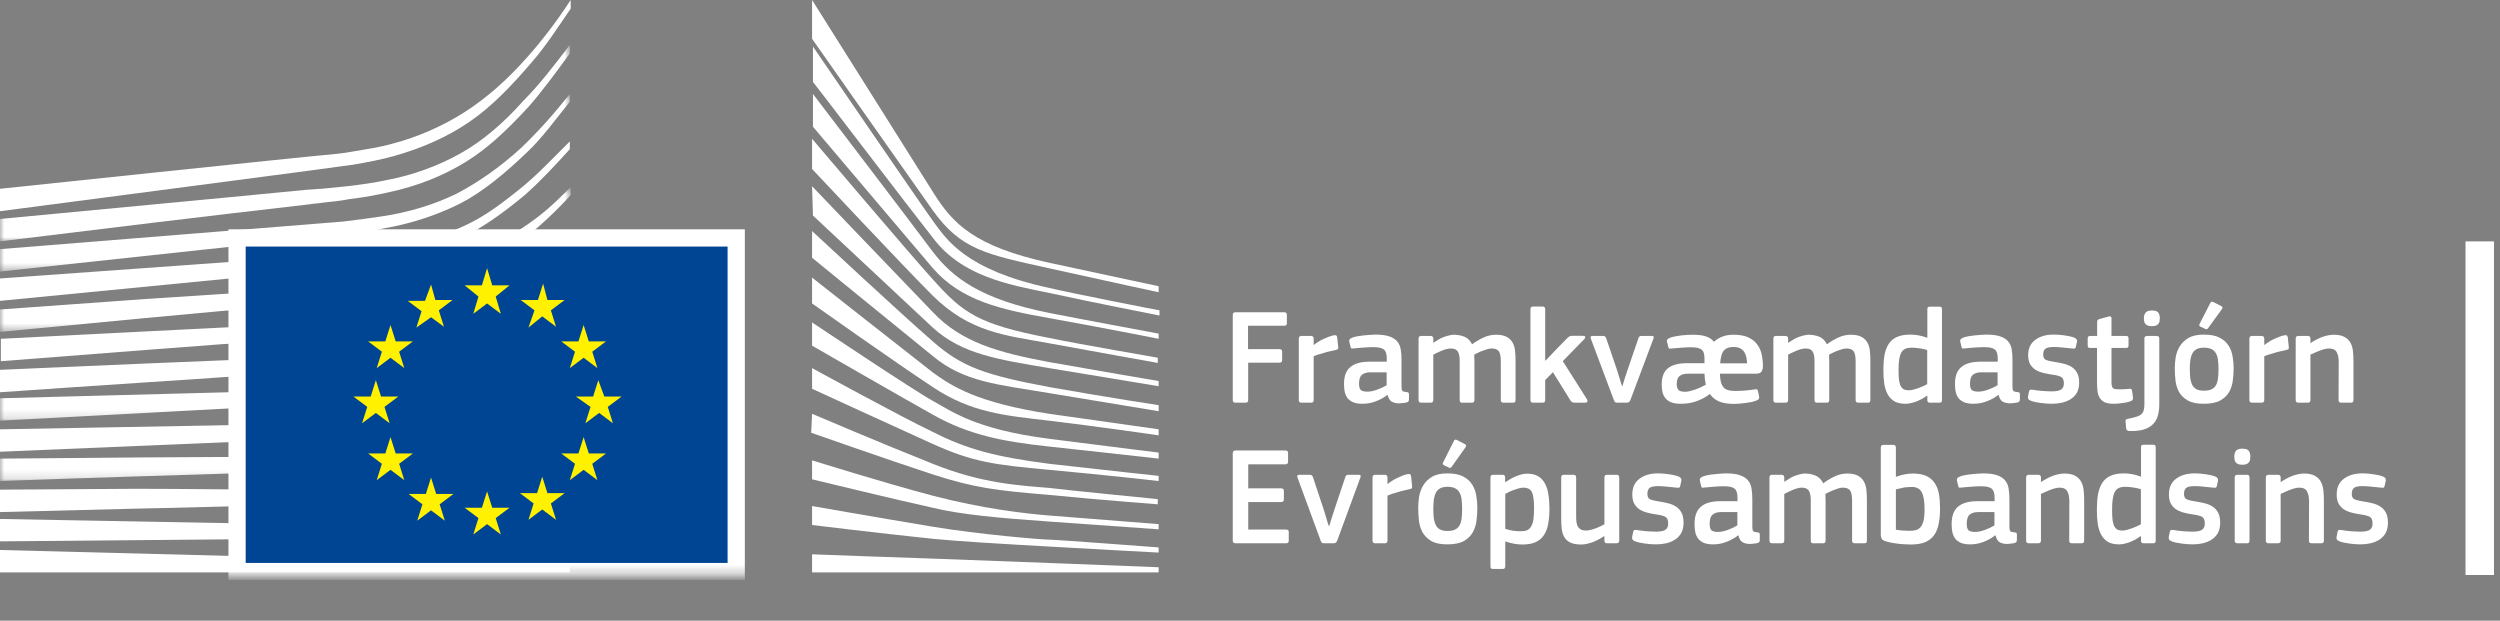 <svg
  width="290"
  height="72"
  viewBox="0 0 290 72"
  fill="none"
  xmlns="http://www.w3.org/2000/svg"
>
<rect x="0" y="0" width="290" height="72" fill="#808080" stroke="none"/>
<path
    fill-rule="evenodd"
    clip-rule="evenodd"
    d="M0 24.5C0 24.5 39.8 19.3 41 19.1C42.7 18.8 44.3 18.5 45.7 18.1C48.9 17.2 51.9 15.9 54.5 14.1C57 12.4 59.4 9.9 61.7 7.2C63.2 5.5 64.7 3.2 66.2 1V0C64.5 2.6 62.8 4.8 61.1 6.7C58.8 9.3 56.4 11.4 53.9 13C51.4 14.6 48.5 15.9 45.4 16.7C44 17.1 42.5 17.3 40.8 17.6C39.7 17.8 38.6 17.9 37.5 18C37 18 0 21.9 0 21.9V24.5Z"
    fill="white"
  />
<mask
    id="mask0_601_7973"
    style="mask-type:alpha"
    maskUnits="userSpaceOnUse"
    x="0"
    y="5"
    width="67"
    height="24"
  >
<path
      fill-rule="evenodd"
      clip-rule="evenodd"
      d="M0 5.2H66.1V28H0V5.2Z"
      fill="white"
    />
</mask>
<g mask="url(#mask0_601_7973)">
<path
      fill-rule="evenodd"
      clip-rule="evenodd"
      d="M53.4 17.8C50.9 19.2 48 20.3 44.8 20.9C43.4 21.2 42 21.4 40.3 21.6C39.3 21.7 38.3 21.8 37.3 21.9C36.8 21.9 36.2 22 35.7 22C23.5 23.2 11.4 24.3 0 25.4V28C11.4 26.6 23.7 25.1 35.9 23.7C36.4 23.6 37 23.6 37.5 23.5C38.5 23.4 39.5 23.3 40.5 23.1C42.2 22.9 43.8 22.6 45.1 22.3C48.4 21.6 51.4 20.4 54 18.8C56.6 17.2 58.8 15.1 61.3 12.4C62.8 10.7 64.5 8.4 66.1 6.2V5.2C64.2 7.7 62.5 9.9 60.7 11.7C58.3 14.4 55.9 16.4 53.4 17.8"
      fill="white"
    />
</g>
<mask
    id="mask1_601_7973"
    style="mask-type:alpha"
    maskUnits="userSpaceOnUse"
    x="0"
    y="10"
    width="67"
    height="22"
  >
<path
      fill-rule="evenodd"
      clip-rule="evenodd"
      d="M0 10.9H66.1V31.5H0V10.9Z"
      fill="white"
    />
</mask>
<g mask="url(#mask1_601_7973)">
<path
      fill-rule="evenodd"
      clip-rule="evenodd"
      d="M60.4 17.2C58 19.4 55.4 21.2 52.9 22.5C50.4 23.7 47.6 24.6 44.3 25.1C42.9 25.3 41.5 25.5 39.8 25.7L0 28.9V31.5L35.3 27.7L39.9 27.2C41.6 27 43.1 26.8 44.5 26.5C47.9 25.9 50.8 24.9 53.4 23.6C56.1 22.2 58.7 20 61.2 17.6C62.9 16 64.4 13.9 66.1 11.8V10.9C64.1 13.4 62.3 15.4 60.4 17.2"
      fill="white"
    />
</g>
<mask
    id="mask2_601_7973"
    style="mask-type:alpha"
    maskUnits="userSpaceOnUse"
    x="0"
    y="21"
    width="67"
    height="18"
  >
<path
      fill-rule="evenodd"
      clip-rule="evenodd"
      d="M0 21.7H66.2V38.5H0V21.7Z"
      fill="white"
    />
</mask>
<g mask="url(#mask2_601_7973)">
<path
      fill-rule="evenodd"
      clip-rule="evenodd"
      d="M50.8 30.6C48.5 31.9 46.8 32.7 43.5 33C41.5 33.2 39.5 33.3 37.5 33.4C36.5 33.4 35.6 33.5 34.6 33.6C28.6 33.9 22.7 34.3 16.7 34.7L0 35.9V38.5L16.8 36.9C22.2 36.4 28.5 35.8 34.7 35.3L39.2 35C40.9 34.9 42.4 34.7 43.7 34.5C47.1 34.1 50 33.4 52.6 32.4C55.4 31.4 58 29.7 60.6 27.8C63 26.1 66.2 22.7 66.2 22.6V21.7C64.1 23.8 62.8 25 60.5 26.5C57.6 28.5 52.9 29.5 50.8 30.6"
      fill="white"
    />
</g>
<path
    fill-rule="evenodd"
    clip-rule="evenodd"
    d="M51.6 35.6C49.1 36.3 46.3 36.8 43 37.1C41.7 37.2 40.2 37.3 38.6 37.4L34.2 37.6C23.2 38.1 12.2 38.7 0.1 39.3V41.9C11.7 41 23 40.1 34.4 39.3L38.8 39C40.5 38.9 41.9 38.8 43.3 38.6C46.7 38.2 49.6 37.6 52.1 36.8C54.9 35.9 57.7 34.6 60.3 32.9C62.2 31.7 64.2 30.2 66.2 28.4C64 30.3 61.9 30.7 59.8 32C57.1 33.6 54.4 34.8 51.6 35.6"
    fill="white"
  />
<path
    fill-rule="evenodd"
    clip-rule="evenodd"
    d="M51.2 39.9C48.7 40.5 45.9 40.9 42.6 41.099C41.3 41.2 39.9 41.299 38.2 41.299L33.8 41.5C22.7 41.9 11.5 42.4 0 42.9V45.5C11.4 44.7 22.6 44 33.9 43.2L38.3 42.9C40 42.799 41.4 42.7 42.7 42.599C46.1 42.299 48.9 41.799 51.5 41.099C54.4 40.299 57.2 39.2 59.9 37.799C62 36.7 64 35.4 66.1 33.799V32.7C63.8 34.4 61.6 35.7 59.4 36.799C56.8 38.2 54 39.2 51.2 39.9"
    fill="white"
  />
<mask
    id="mask3_601_7973"
    style="mask-type:alpha"
    maskUnits="userSpaceOnUse"
    x="0"
    y="38"
    width="67"
    height="11"
  >
<path
      fill-rule="evenodd"
      clip-rule="evenodd"
      d="M0 38.2H66.2V48.799H0V38.2Z"
      fill="white"
    />
</mask>
<g mask="url(#mask3_601_7973)">
<path
      fill-rule="evenodd"
      clip-rule="evenodd"
      d="M50.8 44.099C48.3 44.599 45.5 44.9 42.2 44.999C40.9 45.099 39.6 45.099 37.9 45.2L0 46.2V48.799L33.6 46.999L38 46.799C39.7 46.7 41.1 46.599 42.4 46.499C45.8 46.2 48.5 45.9 51.1 45.299C54 44.7 56.9 43.799 59.6 42.599C61.8 41.7 63.9 40.599 66.2 39.2V38.2C63.8 39.599 61.5 40.7 59.2 41.599C56.5 42.799 53.7 43.599 50.8 44.099"
      fill="white"
    />
</g>
<path
    fill-rule="evenodd"
    clip-rule="evenodd"
    d="M50.5 48.3C45.8 48.901 41.1 49 36.4 49.1C35.3 49.1 34.3 49.1 33.2 49.2L0 49.8V52.401L33.3 51C34.4 51 35.4 50.901 36.5 50.901C41.2 50.7 46 50.5 50.7 49.8C53.7 49.3 56.6 48.6 59.2 47.7C61.4 47 63.7 46 66 44.8V43.8C63.6 44.901 61.1 45.901 58.8 46.6C56.3 47.3 53.5 48 50.5 48.3"
    fill="white"
  />
<mask
    id="mask4_601_7973"
    style="mask-type:alpha"
    maskUnits="userSpaceOnUse"
    x="0"
    y="49"
    width="67"
    height="7"
  >
<path
      fill-rule="evenodd"
      clip-rule="evenodd"
      d="M0 49.2H66.2V55.799H0V49.2Z"
      fill="white"
    />
</mask>
<g mask="url(#mask4_601_7973)">
<path
      fill-rule="evenodd"
      clip-rule="evenodd"
      d="M50.3 52.599C45.9 52.999 41.5 52.999 37.1 52.999H33.1C22.1 52.999 11.1 53.099 0 53.2V55.799C10.6 55.4 21.9 55.099 33.2 54.7C34.5 54.7 35.9 54.599 37.2 54.599C41.5 54.499 46 54.4 50.4 53.9C53.5 53.599 56.3 53.099 59 52.4C61.3 51.799 63.7 50.999 66.2 50.099V49.2C63.7 50.099 61.2 50.799 58.8 51.4C56.1 51.999 53.3 52.4 50.3 52.599"
      fill="white"
    />
</g>
<path
    fill-rule="evenodd"
    clip-rule="evenodd"
    d="M50.1 56.799C48.3 56.9 46.3 56.9 44.1 56.9H41.6L33 56.799C27.1 56.799 21.3 56.699 15.8 56.699L0 56.799V59.4L15.9 58.999C21.4 58.9 27.2 58.699 33 58.599L41.6 58.499C44 58.499 47.1 58.4 50.2 58.199C53.3 57.999 56.1 57.699 58.8 57.299C61.2 56.9 63.7 56.4 66.2 55.799V54.9C63.7 55.499 61.1 55.999 58.7 56.299C55.9 56.499 53.2 56.699 50.1 56.799"
    fill="white"
  />
<path
    fill-rule="evenodd"
    clip-rule="evenodd"
    d="M41.5 60.9L32.9 60.799C22 60.599 11.1 60.4 0 60.2V62.799C10.6 62.7 21.8 62.599 32.9 62.5L41.5 62.4C44.4 62.4 47.2 62.299 50.1 62.2C56 62 61.2 61.599 66.2 60.9V60C61.3 60.5 56 60.799 50.1 60.9H41.5"
    fill="white"
  />
<path
    fill-rule="evenodd"
    clip-rule="evenodd"
    d="M66.1 65.5L0 63.8V66.4H66.1V65.5Z"
    fill="white"
  />
<path
    fill-rule="evenodd"
    clip-rule="evenodd"
    d="M60.2 22C57.7 24 55.7 25.5 52.7 26.7C50 27.8 47.1 28.2 43.9 28.7C41.8 29 39.6 29.4 37.5 29.6C36.6 29.7 35.8 29.7 34.9 29.8L0 32.3V34.9L34.9 31.5L39.4 31.1C41.1 30.9 42.6 30.8 44 30.5C47.4 30 50.3 29.1 52.9 27.9C55.6 26.7 58.4 24.7 60.9 22.6C62.6 21.1 64.3 19.3 66.1 17.3V16.4C63.9 18.6 62.1 20.5 60.2 22"
    fill="white"
  />
<path
    fill-rule="evenodd"
    clip-rule="evenodd"
    d="M94.201 0C94.201 0 106.101 18.9 108.301 22.4C110.501 25.9 113.001 28.6 121.801 30.5C130.601 32.4 134.401 33.2 134.401 33.2V33.9C134.401 33.9 128.801 32.7 121.601 31.1C114.401 29.5 111.501 29 108.201 24.4C105.501 20.6 94.201 4.5 94.201 4.5V0Z"
    fill="white"
  />
<path
    fill-rule="evenodd"
    clip-rule="evenodd"
    d="M94.201 21.601C94.201 21.601 105.001 32.901 108.201 36.201C111.501 39.701 115.801 40.901 121.701 42.001C127.301 43.001 134.401 44.201 134.401 44.201V44.801C134.401 44.801 127.701 43.701 121.701 42.701C115.801 41.701 111.601 41.101 108.201 38.001C105.201 35.201 94.301 25.001 94.301 25.001L94.201 21.601Z"
    fill="white"
  />
<path
    fill-rule="evenodd"
    clip-rule="evenodd"
    d="M94.201 26.8C94.201 26.8 104.501 36.4 108.201 39.6C111.601 42.6 114.301 43.5 121.701 44.901C129.101 46.2 134.401 47 134.401 47V47.7C134.401 47.7 127.701 46.6 121.701 45.6C115.701 44.6 111.801 44.3 108.201 41.3C104.001 37.901 94.201 29.9 94.201 29.9V26.8Z"
    fill="white"
  />
<path
    fill-rule="evenodd"
    clip-rule="evenodd"
    d="M94.201 32.2C94.201 32.2 106.001 41.5 108.201 43.2C110.401 44.8 113.301 46.7 121.701 48C130.101 49.2 134.401 49.8 134.401 49.8V50.5C134.401 50.5 126.801 49.4 121.701 48.8C116.601 48.2 112.701 47.9 108.201 44.9C103.801 42 94.201 35.2 94.201 35.2V32.2Z"
    fill="white"
  />
<path
    fill-rule="evenodd"
    clip-rule="evenodd"
    d="M94.201 37.4C94.201 37.4 106.001 45.299 108.201 46.5C110.401 47.7 113.101 49.799 121.701 50.9C130.301 52 134.401 52.5 134.401 52.5V53.2C134.401 53.2 127.301 52.4 121.701 51.799C116.101 51.2 112.301 50.4 108.201 48.099C104.101 45.799 94.201 40.099 94.201 40.099V37.4Z"
    fill="white"
  />
<path
    fill-rule="evenodd"
    clip-rule="evenodd"
    d="M94.201 42.7C94.201 42.7 104.601 48.4 108.201 50.099C112.101 52.099 115.501 53 121.701 53.8C127.801 54.5 134.401 55.2 134.401 55.2V55.8C134.401 55.8 128.301 55.099 121.701 54.5C115.201 53.9 112.901 53.599 108.201 51.5C104.001 49.599 94.201 45.099 94.201 45.099V42.7Z"
    fill="white"
  />
<path
    fill-rule="evenodd"
    clip-rule="evenodd"
    d="M94.2 48C94.2 48 102.4 51.5 108.2 53.8C113.9 56.1 118.2 56.3 121.7 56.6C123.2 56.8 134.3 57.9 134.3 57.9V58.5C134.3 58.5 127.7 58 121.6 57.4C115.6 56.9 113 56.6 108.1 55C103.2 53.4 94.1 50.2 94.1 50.2L94.2 48Z"
    fill="white"
  />
<path
    fill-rule="evenodd"
    clip-rule="evenodd"
    d="M94.201 53.4C94.201 53.4 102.501 56 108.201 57.5C113.901 59 119.101 59.599 121.701 59.799C124.301 60 134.401 60.799 134.401 60.799V61.4C134.401 61.4 128.701 61 121.701 60.5C116.001 60.099 111.501 59.7 108.201 58.9C104.501 58.099 94.201 55.599 94.201 55.599V53.4Z"
    fill="white"
  />
<path
    fill-rule="evenodd"
    clip-rule="evenodd"
    d="M94.201 58.7C94.201 58.7 101.001 59.9 108.201 61.099C113.601 62 120.901 62.599 121.701 62.599C122.501 62.599 134.401 63.5 134.401 63.5V64.099C134.401 64.099 126.801 63.7 121.701 63.4C116.401 63.099 111.201 62.8 108.201 62.5C101.501 61.8 94.201 60.9 94.201 60.9V58.7Z"
    fill="white"
  />
<path
    fill-rule="evenodd"
    clip-rule="evenodd"
    d="M94.201 64.3C94.201 64.3 104.901 64.7 108.201 64.8C111.501 64.901 134.401 65.8 134.401 65.8V66.401H94.201V64.3Z"
    fill="white"
  />
<path
    fill-rule="evenodd"
    clip-rule="evenodd"
    d="M121.701 33.399C112.001 31.299 109.801 27.799 108.201 25.599C106.601 23.399 94.301 5.399 94.301 5.399V9.499C94.801 10.099 105.301 23.899 108.301 27.699C111.601 31.999 116.801 32.999 121.801 33.999C126.801 35.099 134.501 36.599 134.501 36.599V35.999C134.401 35.999 124.201 33.999 121.701 33.399"
    fill="white"
  />
<path
    fill-rule="evenodd"
    clip-rule="evenodd"
    d="M121.701 36.299C113.701 34.699 110.501 32.199 108.201 29.199C105.901 26.099 94.301 10.899 94.301 10.899V14.699C94.801 15.299 105.401 27.799 108.201 31.099C111.501 34.899 116.101 35.899 121.701 36.899C127.301 37.9 134.401 39.299 134.401 39.299V38.699C134.401 38.699 126.301 37.199 121.701 36.299"
    fill="white"
  />
<path
    fill-rule="evenodd"
    clip-rule="evenodd"
    d="M121.701 39.201C113.401 37.6 111.701 36.301 108.201 32.401C106.001 30.001 94.701 16.701 94.201 16.101V19.601C94.201 19.601 104.701 30.801 108.101 34.201C112.501 38.6 116.701 38.901 121.601 39.801C126.501 40.701 134.301 42.1 134.301 42.1V41.501C134.401 41.501 125.001 39.901 121.701 39.201"
    fill="white"
  />
<mask
    id="mask5_601_7973"
    style="mask-type:alpha"
    maskUnits="userSpaceOnUse"
    x="0"
    y="0"
    width="277"
    height="67"
  >
<path
      fill-rule="evenodd"
      clip-rule="evenodd"
      d="M0 66.7H276.7V0H0V66.7Z"
      fill="white"
    />
</mask>
<g mask="url(#mask5_601_7973)">
<path
      fill-rule="evenodd"
      clip-rule="evenodd"
      d="M27.5 66.3H85.4V27.6H27.5V66.3Z"
      fill="#004494"
    />
<path
      fill-rule="evenodd"
      clip-rule="evenodd"
      d="M26.5 26.6H86.4V67.3H26.5V26.6ZM28.5 28.6V65.3H84.4V28.6H28.5Z"
      fill="white"
    />
<path
      fill-rule="evenodd"
      clip-rule="evenodd"
      d="M57.1 33.101H59.1L57.5 34.401L58.1 36.401L56.5 35.201L54.9 36.401L55.5 34.401L53.9 33.101H55.9L56.5 31.101L57.1 33.101Z"
      fill="#FFF100"
    />
<path
      fill-rule="evenodd"
      clip-rule="evenodd"
      d="M57.1 58.9H59.1L57.5 60.099L58.1 62L56.5 60.799L54.9 62L55.5 60.099L53.9 58.9H55.9L56.5 57L57.1 58.9Z"
      fill="#FFF100"
    />
<path
      fill-rule="evenodd"
      clip-rule="evenodd"
      d="M63.501 57.2H65.501L63.901 58.4L64.501 60.3L62.901 59.099L61.301 60.3L61.901 58.4L60.301 57.2H62.301L62.901 55.3L63.501 57.2Z"
      fill="#FFF100"
    />
<path
      fill-rule="evenodd"
      clip-rule="evenodd"
      d="M63.5 34.799H65.5L63.9 35.999L64.5 37.9L62.9 36.699L61.3 37.999L62 35.999L60.4 34.799H62.4L63 32.899L63.5 34.799Z"
      fill="#FFF100"
    />
<path
      fill-rule="evenodd"
      clip-rule="evenodd"
      d="M68.3 39.599H70.3L68.7 40.799L69.3 42.7L67.7 41.499L66.1 42.7L66.7 40.799L65.1 39.599H67.1L67.7 37.7L68.3 39.599Z"
      fill="#FFF100"
    />
<path
      fill-rule="evenodd"
      clip-rule="evenodd"
      d="M68.3 52.599H70.3L68.7 53.799L69.3 55.7L67.7 54.499L66.1 55.7L66.7 53.799L65.1 52.599H67.1L67.7 50.7L68.3 52.599Z"
      fill="#FFF100"
    />
<path
      fill-rule="evenodd"
      clip-rule="evenodd"
      d="M70.101 46H72.101L70.501 47.2L71.101 49.1L69.501 47.9L67.901 49.1L68.501 47.2L66.801 46H68.801L69.401 44.1L70.101 46Z"
      fill="#FFF100"
    />
<path
      fill-rule="evenodd"
      clip-rule="evenodd"
      d="M50.501 34.8H52.501L50.901 36L51.501 37.901L50.001 36.8L48.301 38L48.901 36.1L47.301 34.9H49.301L50.001 33L50.501 34.8Z"
      fill="#FFF100"
    />
<path
      fill-rule="evenodd"
      clip-rule="evenodd"
      d="M45.899 39.599H47.899L46.299 40.799L46.899 42.7L45.299 41.499L43.699 42.7L44.299 40.799L42.699 39.599H44.699L45.299 37.7L45.899 39.599Z"
      fill="#FFF100"
    />
<path
      fill-rule="evenodd"
      clip-rule="evenodd"
      d="M44.2 46H46.2L44.6 47.2L45.2 49.1L43.6 47.9L42 49.1L42.6 47.2L41 46H43L43.6 44.1L44.2 46Z"
      fill="#FFF100"
    />
<path
      fill-rule="evenodd"
      clip-rule="evenodd"
      d="M45.899 52.599H47.899L46.299 53.799L46.899 55.7L45.299 54.499L43.699 55.7L44.299 53.799L42.699 52.599H44.699L45.299 50.7L45.899 52.599Z"
      fill="#FFF100"
    />
<path
      fill-rule="evenodd"
      clip-rule="evenodd"
      d="M50.6 57.299H52.6L51 58.499L51.6 60.4L50 59.199L48.4 60.4L49 58.499L47.4 57.299H49.4L50 55.4L50.6 57.299Z"
      fill="#FFF100"
    />
</g>
<path
    d="M143 36.523C143 36.323 143.105 36.223 143.314 36.223H148.978C149.177 36.223 149.277 36.323 149.277 36.523V37.502C149.277 37.692 149.172 37.787 148.963 37.787H144.773V40.503H148.429C148.628 40.503 148.727 40.598 148.727 40.788V41.767C148.727 41.967 148.623 42.067 148.413 42.067H144.789V46.41C144.789 46.61 144.689 46.71 144.491 46.71H143.314C143.105 46.71 143 46.61 143 46.41V36.523Z"
    fill="white"
  />
<path
    d="M152.387 46.41C152.387 46.61 152.288 46.71 152.089 46.71H150.96C150.761 46.71 150.661 46.61 150.661 46.41V39.287C150.661 39.077 150.761 38.971 150.96 38.971H152.074C152.283 38.971 152.387 39.077 152.387 39.287V39.982L152.419 40.014C152.534 39.908 152.686 39.798 152.874 39.682C153.062 39.556 153.261 39.445 153.47 39.35C153.69 39.245 153.909 39.15 154.129 39.066C154.349 38.982 154.553 38.924 154.741 38.892C154.846 38.871 154.929 38.877 154.992 38.908C155.055 38.94 155.097 39.024 155.118 39.161L155.228 40.219C155.238 40.335 155.233 40.419 155.212 40.472C155.191 40.524 155.097 40.566 154.929 40.598C154.71 40.64 154.48 40.693 154.239 40.756C153.998 40.809 153.763 40.872 153.533 40.946C153.303 41.009 153.088 41.072 152.89 41.135C152.691 41.198 152.523 41.261 152.387 41.325V46.41Z"
    fill="white"
  />
<path
    d="M160.849 43.188H158.935C158.537 43.188 158.223 43.283 157.993 43.473C157.763 43.652 157.648 43.999 157.648 44.515C157.648 44.862 157.716 45.105 157.852 45.242C157.998 45.368 158.255 45.431 158.621 45.431C158.788 45.431 158.971 45.41 159.17 45.368C159.369 45.326 159.568 45.268 159.766 45.194C159.965 45.12 160.159 45.041 160.347 44.957C160.535 44.862 160.703 44.773 160.849 44.689V43.188ZM160.943 45.81C160.546 46.115 160.096 46.363 159.594 46.552C159.102 46.742 158.59 46.837 158.056 46.837C157.638 46.837 157.287 46.784 157.005 46.679C156.733 46.563 156.513 46.41 156.346 46.221C156.189 46.021 156.074 45.784 156 45.51C155.938 45.236 155.906 44.931 155.906 44.594C155.896 43.667 156.136 42.999 156.628 42.588C157.12 42.167 157.862 41.956 158.856 41.956H160.865V41.546C160.865 41.314 160.839 41.119 160.786 40.961C160.744 40.793 160.661 40.656 160.535 40.551C160.41 40.446 160.242 40.372 160.033 40.33C159.824 40.288 159.557 40.267 159.233 40.267C159.107 40.267 158.95 40.272 158.762 40.282C158.584 40.293 158.396 40.303 158.197 40.314C158.009 40.324 157.815 40.34 157.617 40.361C157.428 40.382 157.256 40.398 157.099 40.409C156.942 40.43 156.832 40.435 156.769 40.424C156.717 40.403 156.68 40.335 156.659 40.219L156.518 39.635C156.497 39.529 156.508 39.445 156.55 39.382C156.592 39.308 156.701 39.235 156.879 39.161C157.047 39.098 157.245 39.045 157.475 39.003C157.706 38.961 157.941 38.929 158.182 38.908C158.422 38.877 158.658 38.855 158.888 38.845C159.128 38.824 159.343 38.813 159.531 38.813C160.211 38.813 160.75 38.882 161.147 39.019C161.555 39.156 161.864 39.35 162.073 39.603C162.282 39.845 162.418 40.145 162.481 40.503C162.544 40.861 162.575 41.261 162.575 41.704V44.752C162.575 44.91 162.58 45.036 162.591 45.131C162.612 45.215 162.638 45.284 162.669 45.336C162.711 45.378 162.769 45.41 162.842 45.431C162.915 45.452 163.014 45.468 163.14 45.478C163.255 45.489 163.334 45.51 163.375 45.542C163.417 45.573 163.438 45.631 163.438 45.715V46.379C163.438 46.558 163.313 46.668 163.062 46.71C162.936 46.731 162.81 46.747 162.685 46.758C162.559 46.779 162.439 46.789 162.324 46.789C161.958 46.789 161.66 46.721 161.43 46.584C161.21 46.447 161.058 46.194 160.975 45.826L160.943 45.81Z"
    fill="white"
  />
<path
    d="M175.803 46.41C175.803 46.505 175.783 46.579 175.741 46.631C175.709 46.684 175.636 46.71 175.521 46.71H174.391C174.192 46.71 174.093 46.61 174.093 46.41V41.925C174.093 41.335 174.015 40.94 173.858 40.74C173.701 40.53 173.424 40.424 173.026 40.424C172.88 40.424 172.712 40.451 172.524 40.503C172.346 40.556 172.163 40.619 171.975 40.693C171.797 40.756 171.624 40.83 171.457 40.914C171.29 40.998 171.143 41.072 171.018 41.135C171.018 41.219 171.018 41.33 171.018 41.467C171.028 41.604 171.033 41.762 171.033 41.941V46.41C171.033 46.505 171.012 46.579 170.971 46.631C170.929 46.684 170.85 46.71 170.735 46.71H169.59C169.412 46.71 169.323 46.61 169.323 46.41V41.846C169.323 41.361 169.25 41.004 169.103 40.772C168.957 40.54 168.685 40.424 168.287 40.424C168.151 40.424 167.994 40.446 167.817 40.488C167.649 40.53 167.471 40.588 167.283 40.661C167.105 40.735 166.927 40.814 166.75 40.898C166.572 40.983 166.41 41.061 166.263 41.135V46.41C166.263 46.61 166.164 46.71 165.965 46.71H164.835C164.647 46.71 164.553 46.61 164.553 46.41V39.287C164.553 39.077 164.647 38.971 164.835 38.971H165.949C166.159 38.971 166.263 39.077 166.263 39.287V39.745L166.279 39.761C166.436 39.656 166.603 39.55 166.781 39.445C166.959 39.329 167.147 39.229 167.346 39.145C167.555 39.061 167.764 38.992 167.974 38.94C168.183 38.877 168.397 38.84 168.617 38.829C169.067 38.829 169.475 38.903 169.841 39.05C170.217 39.187 170.526 39.482 170.767 39.935C171.164 39.64 171.598 39.382 172.069 39.161C172.54 38.94 173.026 38.829 173.528 38.829C174.041 38.829 174.449 38.908 174.752 39.066C175.056 39.224 175.286 39.44 175.443 39.714C175.599 39.977 175.699 40.288 175.741 40.645C175.783 41.004 175.803 41.377 175.803 41.767V46.41Z"
    fill="white"
  />
<path
    d="M179.29 41.83L180.499 40.551L181.801 39.224C181.885 39.14 181.963 39.077 182.036 39.035C182.11 38.982 182.219 38.956 182.366 38.956H183.621C183.768 38.956 183.851 38.992 183.872 39.066C183.904 39.14 183.877 39.224 183.794 39.319L181.283 41.893L184.108 46.347C184.16 46.442 184.165 46.526 184.123 46.6C184.092 46.673 184.019 46.71 183.904 46.71H182.695C182.528 46.71 182.408 46.684 182.334 46.631C182.261 46.579 182.198 46.505 182.146 46.41L180.138 43.172L179.243 44.089V46.41C179.243 46.495 179.222 46.568 179.181 46.631C179.139 46.684 179.06 46.71 178.945 46.71H177.831C177.632 46.71 177.533 46.61 177.533 46.41V35.876C177.533 35.665 177.632 35.56 177.831 35.56H178.945C179.06 35.56 179.139 35.592 179.181 35.655C179.222 35.707 179.243 35.781 179.243 35.876V41.814L179.29 41.83Z"
    fill="white"
  />
<path
    d="M188.209 44.768C188.209 44.736 188.241 44.626 188.303 44.436C188.366 44.236 188.434 44.02 188.507 43.788C188.591 43.515 188.69 43.215 188.806 42.888L190.061 39.224C190.092 39.14 190.129 39.077 190.171 39.035C190.223 38.992 190.307 38.971 190.422 38.971H191.614C191.823 38.971 191.886 39.071 191.803 39.272L189.135 46.379C189.093 46.495 189.041 46.579 188.978 46.631C188.915 46.684 188.821 46.71 188.696 46.71H187.644C187.498 46.71 187.399 46.689 187.346 46.647C187.294 46.594 187.247 46.51 187.205 46.395L184.538 39.287C184.506 39.203 184.501 39.129 184.522 39.066C184.543 39.003 184.605 38.971 184.71 38.971H185.95C186.065 38.971 186.143 38.992 186.185 39.035C186.237 39.066 186.284 39.14 186.326 39.256L187.582 42.951C187.676 43.257 187.765 43.541 187.848 43.804C187.922 44.025 187.984 44.236 188.037 44.436C188.099 44.626 188.141 44.736 188.162 44.768H188.209Z"
    fill="white"
  />
<path
    d="M201.108 38.829C201.809 38.829 202.379 38.934 202.818 39.145C203.268 39.356 203.613 39.635 203.854 39.982C204.105 40.319 204.272 40.703 204.356 41.135C204.45 41.567 204.497 42.004 204.497 42.446C204.497 42.709 204.445 42.925 204.34 43.094C204.236 43.262 204.032 43.346 203.728 43.346H199.507C199.518 43.746 199.56 44.078 199.633 44.341C199.706 44.594 199.811 44.799 199.947 44.957C200.093 45.105 200.281 45.21 200.512 45.273C200.742 45.326 201.024 45.352 201.359 45.352C201.505 45.352 201.668 45.347 201.845 45.336C202.034 45.326 202.227 45.315 202.426 45.305C202.625 45.284 202.818 45.263 203.007 45.242C203.195 45.221 203.362 45.199 203.509 45.178C203.624 45.147 203.713 45.142 203.775 45.163C203.849 45.173 203.901 45.247 203.932 45.384L204.058 45.984C204.11 46.215 204.011 46.373 203.76 46.458C203.603 46.521 203.414 46.579 203.195 46.631C202.975 46.673 202.745 46.71 202.504 46.742C202.264 46.773 202.023 46.8 201.783 46.821C201.552 46.842 201.343 46.852 201.155 46.852C200.412 46.852 199.816 46.752 199.366 46.552C198.927 46.342 198.587 46.057 198.346 45.7C198.263 45.763 198.179 45.826 198.095 45.889C198.011 45.942 197.917 46 197.813 46.063C197.426 46.294 196.997 46.484 196.526 46.631C196.055 46.768 195.532 46.837 194.957 46.837C194.528 46.837 194.172 46.784 193.89 46.679C193.607 46.574 193.383 46.421 193.215 46.221C193.048 46.021 192.927 45.789 192.854 45.526C192.791 45.252 192.76 44.947 192.76 44.61C192.76 43.725 193.001 43.094 193.482 42.715C193.963 42.325 194.706 42.13 195.71 42.13H197.719V41.546C197.719 41.314 197.692 41.119 197.64 40.961C197.598 40.793 197.515 40.661 197.389 40.566C197.263 40.461 197.096 40.388 196.887 40.345C196.678 40.303 196.411 40.282 196.087 40.282C195.961 40.282 195.809 40.288 195.632 40.298C195.454 40.309 195.265 40.319 195.067 40.33C194.868 40.34 194.669 40.356 194.47 40.377C194.282 40.398 194.104 40.414 193.937 40.424C193.843 40.435 193.754 40.44 193.67 40.44C193.597 40.43 193.545 40.356 193.513 40.219L193.372 39.635C193.351 39.519 193.362 39.435 193.403 39.382C193.445 39.319 193.555 39.25 193.733 39.177C193.9 39.114 194.099 39.061 194.329 39.019C194.559 38.977 194.795 38.94 195.035 38.908C195.276 38.877 195.511 38.855 195.741 38.845C195.982 38.834 196.196 38.829 196.385 38.829C197.033 38.829 197.546 38.898 197.923 39.035C198.31 39.171 198.608 39.377 198.817 39.651C199.068 39.408 199.377 39.214 199.743 39.066C200.119 38.908 200.574 38.829 201.108 38.829ZM195.475 45.447C195.632 45.447 195.815 45.42 196.024 45.368C196.244 45.315 196.463 45.252 196.683 45.178C196.903 45.094 197.117 45.005 197.326 44.91C197.535 44.805 197.719 44.71 197.875 44.626C197.823 44.394 197.787 44.189 197.766 44.01C197.745 43.82 197.729 43.599 197.719 43.346H195.836C195.386 43.346 195.051 43.436 194.831 43.615C194.612 43.783 194.502 44.099 194.502 44.562C194.502 44.868 194.57 45.094 194.706 45.242C194.852 45.378 195.109 45.447 195.475 45.447ZM202.661 42.146C202.651 41.925 202.625 41.704 202.583 41.483C202.541 41.251 202.463 41.046 202.347 40.867C202.243 40.677 202.091 40.53 201.892 40.424C201.694 40.309 201.427 40.251 201.092 40.251C200.789 40.251 200.538 40.298 200.339 40.393C200.151 40.477 199.999 40.603 199.884 40.772C199.779 40.93 199.701 41.13 199.649 41.372C199.596 41.604 199.56 41.862 199.539 42.146H202.661Z"
    fill="white"
  />
<path
    d="M216.962 46.41C216.962 46.505 216.942 46.579 216.9 46.631C216.868 46.684 216.795 46.71 216.68 46.71H215.55C215.351 46.71 215.252 46.61 215.252 46.41V41.925C215.252 41.335 215.174 40.94 215.017 40.74C214.86 40.53 214.583 40.424 214.185 40.424C214.039 40.424 213.871 40.451 213.683 40.503C213.505 40.556 213.322 40.619 213.134 40.693C212.956 40.756 212.783 40.83 212.616 40.914C212.449 40.998 212.302 41.072 212.177 41.135C212.177 41.219 212.177 41.33 212.177 41.467C212.187 41.604 212.192 41.762 212.192 41.941V46.41C212.192 46.505 212.171 46.579 212.13 46.631C212.088 46.684 212.009 46.71 211.894 46.71H210.749C210.571 46.71 210.482 46.61 210.482 46.41V41.846C210.482 41.361 210.409 41.004 210.262 40.772C210.116 40.54 209.844 40.424 209.446 40.424C209.31 40.424 209.153 40.446 208.976 40.488C208.808 40.53 208.63 40.588 208.442 40.661C208.264 40.735 208.086 40.814 207.909 40.898C207.731 40.983 207.569 41.061 207.422 41.135V46.41C207.422 46.61 207.323 46.71 207.124 46.71H205.994C205.806 46.71 205.712 46.61 205.712 46.41V39.287C205.712 39.077 205.806 38.971 205.994 38.971H207.108C207.318 38.971 207.422 39.077 207.422 39.287V39.745L207.438 39.761C207.595 39.656 207.762 39.55 207.94 39.445C208.118 39.329 208.306 39.229 208.505 39.145C208.714 39.061 208.923 38.992 209.132 38.94C209.342 38.877 209.556 38.84 209.776 38.829C210.226 38.829 210.634 38.903 211 39.05C211.376 39.187 211.685 39.482 211.926 39.935C212.323 39.64 212.757 39.382 213.228 39.161C213.699 38.94 214.185 38.829 214.687 38.829C215.2 38.829 215.608 38.908 215.911 39.066C216.214 39.224 216.445 39.44 216.602 39.714C216.758 39.977 216.858 40.288 216.9 40.645C216.942 41.004 216.962 41.377 216.962 41.767V46.41Z"
    fill="white"
  />
<path
    d="M225.267 46.41C225.267 46.505 225.246 46.579 225.204 46.631C225.172 46.684 225.099 46.71 224.984 46.71H223.854C223.666 46.71 223.572 46.616 223.572 46.426V45.921C223.561 45.921 223.551 45.921 223.541 45.921C223.541 45.91 223.535 45.905 223.525 45.905C223.389 46 223.227 46.105 223.038 46.221C222.85 46.326 222.646 46.426 222.426 46.521C222.207 46.616 221.977 46.689 221.736 46.742C221.506 46.805 221.276 46.837 221.046 46.837C220.533 46.837 220.109 46.747 219.775 46.568C219.45 46.379 219.189 46.115 218.99 45.779C218.802 45.442 218.666 45.036 218.582 44.562C218.509 44.078 218.472 43.536 218.472 42.936C218.472 42.293 218.514 41.719 218.598 41.214C218.692 40.698 218.854 40.261 219.084 39.903C219.314 39.545 219.628 39.277 220.026 39.098C220.434 38.908 220.957 38.813 221.595 38.813C222.243 38.813 222.892 38.934 223.541 39.177C223.551 39.177 223.556 39.177 223.556 39.177C223.556 39.166 223.561 39.161 223.572 39.161V35.892C223.572 35.786 223.588 35.707 223.619 35.655C223.661 35.602 223.744 35.576 223.87 35.576H224.984C225.11 35.576 225.188 35.607 225.219 35.67C225.251 35.723 225.267 35.797 225.267 35.892V46.41ZM223.556 40.598C223.19 40.493 222.861 40.424 222.568 40.393C222.285 40.351 222.013 40.33 221.752 40.33C221.469 40.33 221.229 40.372 221.03 40.456C220.831 40.54 220.674 40.682 220.559 40.882C220.444 41.083 220.36 41.351 220.308 41.688C220.256 42.014 220.23 42.425 220.23 42.92C220.23 43.425 220.251 43.836 220.292 44.152C220.345 44.457 220.423 44.694 220.528 44.862C220.632 45.02 220.758 45.131 220.904 45.194C221.051 45.247 221.229 45.273 221.438 45.273C221.595 45.273 221.773 45.247 221.971 45.194C222.17 45.142 222.369 45.078 222.568 45.005C222.766 44.931 222.949 44.857 223.117 44.783C223.295 44.699 223.441 44.626 223.556 44.562V40.598Z"
    fill="white"
  />
<path
    d="M231.72 43.188H229.806C229.408 43.188 229.095 43.283 228.864 43.473C228.634 43.652 228.519 43.999 228.519 44.515C228.519 44.862 228.587 45.105 228.723 45.242C228.87 45.368 229.126 45.431 229.492 45.431C229.66 45.431 229.843 45.41 230.041 45.368C230.24 45.326 230.439 45.268 230.638 45.194C230.836 45.12 231.03 45.041 231.218 44.957C231.406 44.862 231.574 44.773 231.72 44.689V43.188ZM231.814 45.81C231.417 46.115 230.967 46.363 230.465 46.552C229.973 46.742 229.461 46.837 228.927 46.837C228.509 46.837 228.158 46.784 227.876 46.679C227.604 46.563 227.384 46.41 227.217 46.221C227.06 46.021 226.945 45.784 226.872 45.51C226.809 45.236 226.778 44.931 226.778 44.594C226.767 43.667 227.008 42.999 227.499 42.588C227.991 42.167 228.734 41.956 229.728 41.956H231.736V41.546C231.736 41.314 231.71 41.119 231.658 40.961C231.616 40.793 231.532 40.656 231.406 40.551C231.281 40.446 231.114 40.372 230.904 40.33C230.695 40.288 230.428 40.267 230.104 40.267C229.979 40.267 229.822 40.272 229.633 40.282C229.456 40.293 229.267 40.303 229.068 40.314C228.88 40.324 228.687 40.34 228.488 40.361C228.3 40.382 228.127 40.398 227.97 40.409C227.813 40.43 227.703 40.435 227.641 40.424C227.588 40.403 227.552 40.335 227.531 40.219L227.39 39.635C227.369 39.529 227.379 39.445 227.421 39.382C227.463 39.308 227.573 39.235 227.75 39.161C227.918 39.098 228.117 39.045 228.347 39.003C228.577 38.961 228.812 38.929 229.053 38.908C229.293 38.877 229.529 38.855 229.759 38.845C230 38.824 230.214 38.813 230.402 38.813C231.082 38.813 231.621 38.882 232.018 39.019C232.426 39.156 232.735 39.35 232.944 39.603C233.153 39.845 233.289 40.145 233.352 40.503C233.415 40.861 233.446 41.261 233.446 41.704V44.752C233.446 44.91 233.452 45.036 233.462 45.131C233.483 45.215 233.509 45.284 233.54 45.336C233.582 45.378 233.64 45.41 233.713 45.431C233.786 45.452 233.886 45.468 234.011 45.478C234.126 45.489 234.205 45.51 234.247 45.542C234.288 45.573 234.309 45.631 234.309 45.715V46.379C234.309 46.558 234.184 46.668 233.933 46.71C233.807 46.731 233.682 46.747 233.556 46.758C233.431 46.779 233.31 46.789 233.195 46.789C232.829 46.789 232.531 46.721 232.301 46.584C232.081 46.447 231.93 46.194 231.846 45.826L231.814 45.81Z"
    fill="white"
  />
<path
    d="M241.183 44.389C241.183 44.852 241.094 45.242 240.916 45.557C240.738 45.863 240.498 46.11 240.194 46.3C239.901 46.489 239.567 46.626 239.19 46.71C238.813 46.795 238.421 46.837 238.013 46.837C237.616 46.837 237.187 46.805 236.726 46.742C236.266 46.689 235.884 46.605 235.581 46.489C235.424 46.426 235.325 46.358 235.283 46.284C235.241 46.2 235.231 46.094 235.251 45.968L235.361 45.447C235.382 45.321 235.424 45.247 235.487 45.226C235.55 45.194 235.644 45.189 235.769 45.21C235.937 45.242 236.12 45.268 236.318 45.289C236.528 45.31 236.732 45.331 236.93 45.352C237.14 45.363 237.333 45.373 237.511 45.384C237.699 45.394 237.861 45.4 237.997 45.4C238.5 45.4 238.86 45.331 239.08 45.194C239.3 45.047 239.41 44.815 239.41 44.499C239.41 44.32 239.389 44.173 239.347 44.057C239.316 43.941 239.253 43.846 239.159 43.773C239.064 43.699 238.934 43.641 238.766 43.599C238.609 43.546 238.405 43.504 238.154 43.473C237.767 43.42 237.401 43.352 237.056 43.267C236.711 43.183 236.402 43.062 236.13 42.904C235.869 42.736 235.659 42.52 235.503 42.257C235.346 41.983 235.267 41.63 235.267 41.198C235.267 40.419 235.539 39.83 236.083 39.429C236.627 39.019 237.338 38.813 238.217 38.813C238.374 38.813 238.557 38.819 238.766 38.829C238.976 38.84 239.185 38.861 239.394 38.892C239.614 38.924 239.828 38.961 240.037 39.003C240.247 39.045 240.435 39.098 240.602 39.161C240.864 39.266 240.974 39.424 240.932 39.635L240.806 40.203C240.785 40.319 240.743 40.393 240.681 40.424C240.628 40.446 240.529 40.446 240.383 40.424C240.048 40.382 239.682 40.345 239.284 40.314C238.887 40.272 238.541 40.251 238.248 40.251C237.746 40.251 237.412 40.324 237.244 40.472C237.087 40.609 237.009 40.83 237.009 41.135C237.009 41.441 237.108 41.641 237.307 41.735C237.516 41.83 237.861 41.914 238.343 41.988C238.719 42.041 239.075 42.109 239.41 42.193C239.755 42.278 240.058 42.404 240.32 42.572C240.581 42.741 240.79 42.967 240.947 43.252C241.104 43.536 241.183 43.915 241.183 44.389Z"
    fill="white"
  />
<path
    d="M247.428 46.11C247.459 46.289 247.391 46.421 247.224 46.505C247.088 46.568 246.926 46.621 246.737 46.663C246.559 46.705 246.371 46.737 246.172 46.758C245.984 46.789 245.801 46.81 245.623 46.821C245.456 46.831 245.309 46.837 245.184 46.837C244.724 46.837 244.363 46.773 244.101 46.647C243.85 46.51 243.662 46.326 243.536 46.094C243.411 45.863 243.332 45.594 243.301 45.289C243.269 44.984 243.254 44.662 243.254 44.325V40.361H242.469C242.354 40.361 242.276 40.34 242.234 40.298C242.192 40.245 242.171 40.166 242.171 40.061V39.287C242.171 39.182 242.192 39.103 242.234 39.05C242.276 38.998 242.354 38.971 242.469 38.971H243.269V37.345C243.269 37.229 243.296 37.15 243.348 37.108C243.411 37.055 243.484 37.018 243.568 36.997L244.619 36.713C244.828 36.66 244.933 36.723 244.933 36.902V38.971H246.612C246.737 38.971 246.816 38.998 246.847 39.05C246.889 39.103 246.91 39.177 246.91 39.272V40.061C246.91 40.166 246.889 40.245 246.847 40.298C246.816 40.34 246.737 40.361 246.612 40.361H244.933V44.294C244.933 44.505 244.948 44.668 244.98 44.783C245.011 44.899 245.063 44.989 245.137 45.052C245.22 45.105 245.33 45.136 245.466 45.147C245.602 45.157 245.775 45.163 245.984 45.163C246.099 45.163 246.261 45.157 246.47 45.147C246.69 45.136 246.878 45.12 247.035 45.099C247.119 45.089 247.182 45.099 247.224 45.131C247.265 45.163 247.297 45.226 247.318 45.321L247.428 46.11Z"
    fill="white"
  />
<path
    d="M250.477 46.884C250.477 47.4 250.419 47.853 250.304 48.242C250.189 48.642 249.99 48.974 249.708 49.237C249.436 49.511 249.075 49.711 248.625 49.837C248.186 49.964 247.637 50.017 246.978 49.995C246.925 49.995 246.857 49.974 246.774 49.932C246.69 49.89 246.643 49.806 246.633 49.68L246.57 48.937C246.549 48.811 246.559 48.727 246.601 48.685C246.633 48.642 246.706 48.611 246.821 48.59C247.187 48.516 247.49 48.442 247.731 48.369C247.982 48.306 248.181 48.216 248.327 48.1C248.484 47.984 248.594 47.832 248.657 47.642C248.719 47.463 248.751 47.221 248.751 46.916V39.272C248.751 39.071 248.855 38.971 249.065 38.971H250.163C250.372 38.971 250.477 39.071 250.477 39.272V46.884ZM250.54 36.918C250.54 37.044 250.529 37.166 250.508 37.281C250.487 37.387 250.44 37.481 250.367 37.566C250.304 37.65 250.21 37.718 250.085 37.771C249.97 37.813 249.813 37.834 249.614 37.834C249.405 37.834 249.237 37.808 249.112 37.755C248.997 37.703 248.908 37.634 248.845 37.55C248.782 37.466 248.74 37.371 248.719 37.266C248.699 37.15 248.688 37.034 248.688 36.918C248.688 36.666 248.751 36.455 248.876 36.286C249.002 36.107 249.248 36.018 249.614 36.018C250.001 36.018 250.252 36.102 250.367 36.271C250.482 36.429 250.54 36.644 250.54 36.918Z"
    fill="white"
  />
<path
    d="M259.102 42.715C259.102 43.167 259.071 43.636 259.008 44.12C258.956 44.605 258.815 45.052 258.585 45.463C258.354 45.863 258.009 46.194 257.549 46.458C257.089 46.71 256.45 46.837 255.635 46.837C254.85 46.837 254.233 46.71 253.783 46.458C253.333 46.194 252.993 45.863 252.763 45.463C252.543 45.052 252.407 44.605 252.355 44.12C252.303 43.636 252.277 43.167 252.277 42.715C252.277 42.346 252.308 41.935 252.371 41.483C252.444 41.03 252.596 40.609 252.826 40.219C253.056 39.819 253.391 39.487 253.83 39.224C254.28 38.95 254.881 38.813 255.635 38.813C256.398 38.813 257.005 38.929 257.455 39.161C257.915 39.392 258.265 39.698 258.506 40.077C258.747 40.446 258.904 40.861 258.977 41.325C259.06 41.788 259.102 42.251 259.102 42.715ZM257.345 42.825C257.345 42.404 257.324 42.041 257.282 41.735C257.24 41.419 257.157 41.161 257.031 40.961C256.906 40.751 256.733 40.593 256.513 40.488C256.294 40.382 256.006 40.33 255.65 40.33C255.315 40.33 255.044 40.382 254.834 40.488C254.625 40.593 254.458 40.751 254.332 40.961C254.217 41.172 254.133 41.435 254.081 41.751C254.039 42.056 254.018 42.414 254.018 42.825C254.018 43.246 254.039 43.615 254.081 43.931C254.133 44.236 254.217 44.494 254.332 44.705C254.447 44.905 254.609 45.057 254.819 45.163C255.028 45.268 255.3 45.321 255.635 45.321C255.99 45.321 256.278 45.273 256.498 45.178C256.728 45.073 256.906 44.92 257.031 44.72C257.157 44.51 257.24 44.246 257.282 43.931C257.324 43.615 257.345 43.246 257.345 42.825ZM257.674 35.513C257.831 35.597 257.852 35.713 257.737 35.86L256.137 38.071C256.053 38.187 255.954 38.218 255.839 38.166L255.227 37.882C255.112 37.818 255.085 37.718 255.148 37.581L256.403 35.133C256.466 34.997 256.581 34.965 256.749 35.039L257.674 35.513Z"
    fill="white"
  />
<path
    d="M262.655 46.41C262.655 46.61 262.556 46.71 262.357 46.71H261.228C261.029 46.71 260.929 46.61 260.929 46.41V39.287C260.929 39.077 261.029 38.971 261.228 38.971H262.342C262.551 38.971 262.655 39.077 262.655 39.287V39.982L262.687 40.014C262.802 39.908 262.954 39.798 263.142 39.682C263.33 39.556 263.529 39.445 263.738 39.35C263.958 39.245 264.177 39.15 264.397 39.066C264.617 38.982 264.821 38.924 265.009 38.892C265.114 38.871 265.197 38.877 265.26 38.908C265.323 38.94 265.365 39.024 265.386 39.161L265.496 40.219C265.506 40.335 265.501 40.419 265.48 40.472C265.459 40.524 265.365 40.566 265.197 40.598C264.978 40.64 264.748 40.693 264.507 40.756C264.266 40.809 264.031 40.872 263.801 40.946C263.571 41.009 263.356 41.072 263.158 41.135C262.959 41.198 262.791 41.261 262.655 41.325V46.41Z"
    fill="white"
  />
<path
    d="M273 46.41C273 46.505 272.979 46.579 272.937 46.631C272.895 46.684 272.817 46.71 272.702 46.71H271.572C271.373 46.71 271.274 46.61 271.274 46.41L271.29 41.972C271.29 41.509 271.211 41.135 271.054 40.851C270.908 40.566 270.61 40.424 270.16 40.424C270.003 40.424 269.82 40.451 269.611 40.503C269.412 40.556 269.208 40.624 268.999 40.709C268.8 40.782 268.612 40.861 268.434 40.946C268.256 41.019 268.115 41.083 268.01 41.135V46.41C268.01 46.61 267.911 46.71 267.712 46.71H266.598C266.399 46.71 266.3 46.61 266.3 46.41V39.287C266.3 39.077 266.399 38.971 266.598 38.971H267.712C267.911 38.971 268.01 39.077 268.01 39.287V39.761C268.021 39.761 268.026 39.766 268.026 39.777C268.036 39.777 268.047 39.777 268.057 39.777C268.204 39.672 268.376 39.566 268.575 39.461C268.784 39.345 269.004 39.24 269.234 39.145C269.464 39.05 269.705 38.977 269.956 38.924C270.207 38.861 270.453 38.829 270.693 38.829C271.227 38.829 271.645 38.913 271.949 39.082C272.252 39.24 272.482 39.456 272.639 39.73C272.796 40.003 272.895 40.324 272.937 40.693C272.979 41.051 273 41.43 273 41.83V46.41Z"
    fill="white"
  />
<path
    d="M143 52.58C143 52.363 143.105 52.255 143.315 52.255H149.117C149.317 52.255 149.417 52.358 149.417 52.563V53.568C149.417 53.763 149.312 53.86 149.101 53.86H144.797V56.648H148.613C148.823 56.648 148.928 56.745 148.928 56.94V57.944C148.928 58.139 148.823 58.236 148.613 58.236H144.797V61.429H149.212C149.401 61.429 149.496 61.532 149.496 61.737V62.726C149.496 62.92 149.396 63.018 149.196 63.018H143.315C143.105 63.018 143 62.92 143 62.726V52.58Z"
    fill="white"
  />
<path
    d="M154.199 61.024C154.199 60.992 154.23 60.878 154.293 60.684C154.356 60.478 154.425 60.257 154.498 60.019C154.582 59.738 154.682 59.43 154.798 59.095L156.059 55.335C156.091 55.248 156.127 55.184 156.17 55.14C156.222 55.097 156.306 55.076 156.422 55.076H157.62C157.83 55.076 157.893 55.178 157.809 55.383L155.129 62.677C155.087 62.796 155.034 62.883 154.971 62.937C154.908 62.991 154.814 63.018 154.688 63.018H153.631C153.484 63.018 153.384 62.996 153.332 62.953C153.279 62.899 153.232 62.812 153.19 62.694L150.51 55.4C150.478 55.313 150.473 55.238 150.494 55.173C150.515 55.108 150.578 55.076 150.683 55.076H151.929C152.044 55.076 152.123 55.097 152.165 55.14C152.218 55.173 152.265 55.248 152.307 55.367L153.568 59.16C153.663 59.473 153.752 59.765 153.836 60.035C153.91 60.262 153.973 60.478 154.025 60.684C154.088 60.878 154.13 60.992 154.151 61.024H154.199Z"
    fill="white"
  />
<path
    d="M160.947 62.71C160.947 62.915 160.847 63.018 160.647 63.018H159.512C159.313 63.018 159.213 62.915 159.213 62.71V55.4C159.213 55.184 159.313 55.076 159.512 55.076H160.632C160.842 55.076 160.947 55.184 160.947 55.4V56.113L160.978 56.145C161.094 56.037 161.246 55.924 161.436 55.805C161.625 55.675 161.825 55.562 162.035 55.465C162.256 55.356 162.476 55.259 162.697 55.173C162.918 55.086 163.123 55.027 163.312 54.995C163.417 54.973 163.501 54.978 163.564 55.011C163.627 55.043 163.669 55.13 163.69 55.27L163.801 56.356C163.811 56.475 163.806 56.561 163.785 56.615C163.764 56.669 163.669 56.713 163.501 56.745C163.28 56.788 163.049 56.842 162.807 56.907C162.566 56.961 162.329 57.026 162.098 57.102C161.867 57.166 161.651 57.231 161.451 57.296C161.252 57.361 161.084 57.426 160.947 57.491V62.71Z"
    fill="white"
  />
<path
    d="M171.372 58.917C171.372 59.382 171.341 59.862 171.278 60.359C171.225 60.857 171.083 61.316 170.852 61.737C170.621 62.148 170.274 62.488 169.811 62.758C169.349 63.018 168.708 63.147 167.888 63.147C167.1 63.147 166.48 63.018 166.028 62.758C165.576 62.488 165.234 62.148 165.003 61.737C164.782 61.316 164.645 60.857 164.593 60.359C164.54 59.862 164.514 59.382 164.514 58.917C164.514 58.539 164.546 58.117 164.609 57.653C164.682 57.188 164.835 56.756 165.066 56.356C165.297 55.945 165.633 55.605 166.075 55.335C166.527 55.054 167.131 54.913 167.888 54.913C168.655 54.913 169.265 55.032 169.717 55.27C170.179 55.508 170.531 55.821 170.773 56.21C171.015 56.588 171.173 57.015 171.246 57.491C171.33 57.966 171.372 58.441 171.372 58.917ZM169.606 59.03C169.606 58.598 169.585 58.225 169.543 57.912C169.501 57.588 169.417 57.323 169.291 57.118C169.165 56.902 168.992 56.74 168.771 56.632C168.55 56.523 168.261 56.469 167.904 56.469C167.567 56.469 167.294 56.523 167.084 56.632C166.874 56.74 166.706 56.902 166.579 57.118C166.464 57.334 166.38 57.604 166.327 57.928C166.285 58.242 166.264 58.609 166.264 59.03C166.264 59.463 166.285 59.841 166.327 60.165C166.38 60.478 166.464 60.743 166.579 60.959C166.695 61.164 166.858 61.321 167.068 61.429C167.278 61.537 167.552 61.591 167.888 61.591C168.245 61.591 168.534 61.543 168.755 61.446C168.986 61.337 169.165 61.181 169.291 60.975C169.417 60.759 169.501 60.489 169.543 60.165C169.585 59.841 169.606 59.463 169.606 59.03ZM169.938 51.526C170.095 51.612 170.116 51.731 170.001 51.883L168.392 54.152C168.308 54.271 168.209 54.303 168.093 54.249L167.478 53.957C167.362 53.892 167.336 53.79 167.399 53.649L168.661 51.137C168.724 50.996 168.839 50.964 169.007 51.04L169.938 51.526Z"
    fill="white"
  />
<path
    d="M179.735 58.998C179.735 59.657 179.688 60.246 179.593 60.765C179.499 61.283 179.33 61.721 179.089 62.078C178.857 62.434 178.537 62.704 178.127 62.888C177.727 63.072 177.218 63.163 176.598 63.163C176.335 63.163 176.03 63.136 175.683 63.083C175.347 63.029 174.995 62.937 174.627 62.807L174.611 62.823V65.676C174.611 65.762 174.59 65.838 174.548 65.903C174.517 65.968 174.438 66 174.312 66H173.192C173.066 66 172.982 65.973 172.94 65.919C172.908 65.865 172.893 65.784 172.893 65.676V55.4C172.893 55.184 172.992 55.076 173.192 55.076H174.312C174.427 55.076 174.501 55.108 174.532 55.173C174.574 55.227 174.595 55.303 174.595 55.4V55.886L174.643 55.918C174.779 55.821 174.942 55.718 175.131 55.611C175.331 55.492 175.541 55.383 175.762 55.286C175.983 55.189 176.209 55.108 176.44 55.043C176.671 54.978 176.902 54.946 177.134 54.946C177.649 54.946 178.074 55.043 178.411 55.238C178.747 55.432 179.01 55.708 179.199 56.064C179.399 56.41 179.535 56.831 179.609 57.328C179.693 57.826 179.735 58.382 179.735 58.998ZM177.953 58.982C177.953 58.463 177.927 58.047 177.875 57.734C177.833 57.42 177.759 57.177 177.654 57.004C177.549 56.831 177.417 56.718 177.26 56.664C177.113 56.599 176.934 56.567 176.724 56.567C176.566 56.567 176.387 56.594 176.188 56.648C175.988 56.702 175.788 56.767 175.589 56.842C175.399 56.907 175.215 56.983 175.037 57.069C174.869 57.156 174.727 57.231 174.611 57.296V61.348C174.968 61.456 175.289 61.532 175.573 61.575C175.867 61.608 176.151 61.624 176.424 61.624C176.708 61.624 176.944 61.586 177.134 61.51C177.333 61.424 177.491 61.278 177.607 61.073C177.733 60.867 177.822 60.597 177.875 60.262C177.927 59.916 177.953 59.49 177.953 58.982Z"
    fill="white"
  />
<path
    d="M187.831 62.71C187.831 62.915 187.731 63.018 187.531 63.018H186.412C186.296 63.018 186.217 62.991 186.175 62.937C186.133 62.883 186.112 62.807 186.112 62.71V62.207L186.081 62.191C185.923 62.299 185.739 62.413 185.529 62.531C185.329 62.639 185.114 62.742 184.882 62.839C184.651 62.937 184.409 63.012 184.157 63.066C183.915 63.131 183.674 63.163 183.432 63.163C182.896 63.163 182.47 63.088 182.155 62.937C181.85 62.785 181.619 62.575 181.461 62.304C181.303 62.034 181.204 61.716 181.162 61.348C181.12 60.981 181.099 60.586 181.099 60.165V55.4C181.099 55.184 181.198 55.076 181.398 55.076H182.549C182.738 55.076 182.833 55.184 182.833 55.4V59.954C182.833 60.203 182.849 60.424 182.88 60.619C182.912 60.813 182.969 60.981 183.053 61.121C183.138 61.251 183.253 61.354 183.4 61.429C183.547 61.505 183.742 61.543 183.984 61.543C184.152 61.543 184.336 61.516 184.535 61.462C184.746 61.408 184.951 61.343 185.15 61.267C185.35 61.181 185.534 61.1 185.702 61.024C185.87 60.938 186.007 60.867 186.112 60.813V55.4C186.112 55.303 186.133 55.227 186.175 55.173C186.217 55.108 186.296 55.076 186.412 55.076H187.531C187.731 55.076 187.831 55.184 187.831 55.4V62.71Z"
    fill="white"
  />
<path
    d="M195.292 60.635C195.292 61.111 195.202 61.51 195.024 61.834C194.845 62.148 194.603 62.402 194.298 62.596C194.004 62.791 193.668 62.931 193.289 63.018C192.911 63.104 192.517 63.147 192.107 63.147C191.708 63.147 191.277 63.115 190.814 63.05C190.352 62.996 189.968 62.91 189.663 62.791C189.506 62.726 189.406 62.656 189.364 62.58C189.322 62.494 189.311 62.386 189.332 62.256L189.443 61.721C189.464 61.591 189.506 61.516 189.569 61.494C189.632 61.462 189.726 61.456 189.852 61.478C190.021 61.51 190.205 61.537 190.404 61.559C190.615 61.581 190.819 61.602 191.019 61.624C191.229 61.635 191.424 61.645 191.603 61.656C191.792 61.667 191.955 61.672 192.091 61.672C192.596 61.672 192.958 61.602 193.179 61.462C193.4 61.31 193.51 61.073 193.51 60.748C193.51 60.565 193.489 60.413 193.447 60.295C193.416 60.176 193.353 60.079 193.258 60.003C193.163 59.927 193.032 59.868 192.864 59.825C192.706 59.771 192.501 59.727 192.249 59.695C191.86 59.641 191.492 59.571 191.145 59.484C190.798 59.398 190.488 59.273 190.215 59.111C189.952 58.939 189.742 58.717 189.584 58.447C189.427 58.166 189.348 57.804 189.348 57.361C189.348 56.561 189.621 55.956 190.168 55.546C190.714 55.124 191.429 54.913 192.312 54.913C192.47 54.913 192.654 54.919 192.864 54.93C193.074 54.941 193.284 54.962 193.494 54.995C193.715 55.027 193.931 55.065 194.141 55.108C194.351 55.151 194.54 55.205 194.708 55.27C194.971 55.378 195.081 55.54 195.039 55.756L194.913 56.34C194.892 56.459 194.85 56.534 194.787 56.567C194.735 56.588 194.635 56.588 194.488 56.567C194.151 56.523 193.783 56.486 193.384 56.453C192.985 56.41 192.638 56.389 192.343 56.389C191.839 56.389 191.503 56.464 191.334 56.615C191.177 56.756 191.098 56.983 191.098 57.296C191.098 57.609 191.198 57.815 191.398 57.912C191.608 58.009 191.955 58.096 192.438 58.171C192.816 58.225 193.174 58.296 193.51 58.382C193.857 58.468 194.162 58.598 194.425 58.771C194.687 58.944 194.898 59.176 195.055 59.468C195.213 59.76 195.292 60.149 195.292 60.635Z"
    fill="white"
  />
<path
    d="M201.535 59.403H199.611C199.212 59.403 198.897 59.501 198.665 59.695C198.434 59.879 198.319 60.235 198.319 60.765C198.319 61.121 198.387 61.37 198.523 61.51C198.671 61.64 198.928 61.705 199.296 61.705C199.464 61.705 199.648 61.683 199.848 61.64C200.047 61.597 200.247 61.537 200.447 61.462C200.647 61.386 200.841 61.305 201.03 61.218C201.219 61.121 201.388 61.029 201.535 60.943V59.403ZM201.629 62.094C201.23 62.407 200.778 62.661 200.273 62.856C199.779 63.05 199.264 63.147 198.728 63.147C198.308 63.147 197.956 63.093 197.672 62.985C197.399 62.866 197.178 62.71 197.01 62.515C196.852 62.31 196.737 62.067 196.663 61.786C196.6 61.505 196.568 61.191 196.568 60.846C196.558 59.895 196.8 59.209 197.294 58.787C197.788 58.355 198.534 58.139 199.532 58.139H201.551V57.718C201.551 57.48 201.524 57.28 201.472 57.118C201.43 56.945 201.346 56.804 201.219 56.696C201.093 56.588 200.925 56.513 200.715 56.469C200.505 56.426 200.237 56.405 199.911 56.405C199.785 56.405 199.627 56.41 199.438 56.421C199.259 56.432 199.07 56.443 198.87 56.453C198.681 56.464 198.487 56.48 198.287 56.502C198.098 56.523 197.924 56.54 197.767 56.55C197.609 56.572 197.499 56.578 197.436 56.567C197.383 56.545 197.346 56.475 197.325 56.356L197.183 55.756C197.162 55.648 197.173 55.562 197.215 55.497C197.257 55.421 197.367 55.346 197.546 55.27C197.714 55.205 197.914 55.151 198.145 55.108C198.376 55.065 198.613 55.032 198.855 55.011C199.096 54.978 199.333 54.957 199.564 54.946C199.806 54.924 200.021 54.913 200.21 54.913C200.894 54.913 201.435 54.984 201.834 55.124C202.244 55.265 202.554 55.465 202.764 55.724C202.975 55.972 203.111 56.28 203.174 56.648C203.237 57.015 203.269 57.426 203.269 57.88V61.008C203.269 61.17 203.274 61.3 203.285 61.397C203.306 61.483 203.332 61.553 203.364 61.608C203.406 61.651 203.463 61.683 203.537 61.705C203.611 61.726 203.71 61.743 203.837 61.753C203.952 61.764 204.031 61.786 204.073 61.818C204.115 61.851 204.136 61.91 204.136 61.996V62.677C204.136 62.861 204.01 62.974 203.758 63.018C203.632 63.039 203.505 63.056 203.379 63.066C203.253 63.088 203.132 63.099 203.017 63.099C202.649 63.099 202.349 63.029 202.118 62.888C201.897 62.748 201.745 62.488 201.661 62.11L201.629 62.094Z"
    fill="white"
  />
<path
    d="M216.56 62.71C216.56 62.807 216.539 62.883 216.497 62.937C216.466 62.991 216.392 63.018 216.276 63.018H215.141C214.942 63.018 214.842 62.915 214.842 62.71V58.106C214.842 57.501 214.763 57.096 214.605 56.891C214.448 56.675 214.169 56.567 213.77 56.567C213.622 56.567 213.454 56.594 213.265 56.648C213.086 56.702 212.903 56.767 212.713 56.842C212.535 56.907 212.361 56.983 212.193 57.069C212.025 57.156 211.878 57.231 211.752 57.296C211.752 57.383 211.752 57.496 211.752 57.636C211.762 57.777 211.767 57.939 211.767 58.123V62.71C211.767 62.807 211.746 62.883 211.704 62.937C211.662 62.991 211.583 63.018 211.468 63.018H210.317C210.138 63.018 210.049 62.915 210.049 62.71V58.026C210.049 57.528 209.975 57.161 209.828 56.923C209.681 56.686 209.408 56.567 209.008 56.567C208.872 56.567 208.714 56.588 208.535 56.632C208.367 56.675 208.189 56.734 207.999 56.81C207.821 56.886 207.642 56.967 207.463 57.053C207.285 57.139 207.122 57.221 206.975 57.296V62.71C206.975 62.915 206.875 63.018 206.675 63.018H205.54C205.351 63.018 205.256 62.915 205.256 62.71V55.4C205.256 55.184 205.351 55.076 205.54 55.076H206.659C206.869 55.076 206.975 55.184 206.975 55.4V55.87L206.99 55.886C207.148 55.778 207.316 55.67 207.495 55.562C207.674 55.443 207.863 55.34 208.062 55.254C208.273 55.167 208.483 55.097 208.693 55.043C208.903 54.978 209.119 54.941 209.339 54.93C209.791 54.93 210.201 55.005 210.569 55.157C210.948 55.297 211.258 55.6 211.499 56.064C211.899 55.762 212.335 55.497 212.808 55.27C213.281 55.043 213.77 54.93 214.274 54.93C214.789 54.93 215.199 55.011 215.504 55.173C215.809 55.335 216.04 55.556 216.198 55.837C216.355 56.108 216.455 56.426 216.497 56.794C216.539 57.161 216.56 57.545 216.56 57.944V62.71Z"
    fill="white"
  />
<path
    d="M225.046 58.982C225.046 59.641 224.993 60.23 224.888 60.748C224.793 61.267 224.62 61.705 224.368 62.061C224.115 62.418 223.769 62.694 223.327 62.888C222.886 63.072 222.323 63.163 221.64 63.163C221.388 63.163 221.12 63.153 220.836 63.131C220.563 63.12 220.29 63.093 220.016 63.05C219.754 63.018 219.496 62.974 219.244 62.92C219.002 62.866 218.787 62.807 218.597 62.742C218.419 62.666 218.303 62.564 218.251 62.434C218.198 62.304 218.172 62.169 218.172 62.029V51.915C218.172 51.71 218.277 51.607 218.487 51.607H219.606C219.733 51.607 219.817 51.639 219.859 51.704C219.901 51.758 219.922 51.828 219.922 51.915V55.319C220.321 55.167 220.684 55.065 221.01 55.011C221.335 54.957 221.624 54.93 221.877 54.93C222.528 54.93 223.059 55.027 223.469 55.221C223.879 55.416 224.2 55.691 224.431 56.048C224.673 56.405 224.835 56.831 224.92 57.328C225.004 57.826 225.046 58.377 225.046 58.982ZM223.248 59.128C223.248 58.652 223.222 58.247 223.17 57.912C223.117 57.577 223.033 57.307 222.917 57.102C222.812 56.896 222.67 56.745 222.492 56.648C222.313 56.55 222.097 56.496 221.845 56.486C221.677 56.486 221.525 56.491 221.388 56.502C221.251 56.502 221.109 56.513 220.962 56.534C220.826 56.556 220.673 56.588 220.505 56.632C220.337 56.664 220.142 56.707 219.922 56.761V61.446C220.174 61.489 220.437 61.521 220.71 61.543C220.994 61.564 221.262 61.575 221.514 61.575C221.777 61.575 222.013 61.548 222.224 61.494C222.434 61.44 222.612 61.332 222.76 61.17C222.917 60.997 223.038 60.748 223.122 60.424C223.206 60.1 223.248 59.668 223.248 59.128Z"
    fill="white"
  />
<path
    d="M231.357 59.403H229.434C229.035 59.403 228.719 59.501 228.488 59.695C228.257 59.879 228.141 60.235 228.141 60.765C228.141 61.121 228.21 61.37 228.346 61.51C228.493 61.64 228.751 61.705 229.119 61.705C229.287 61.705 229.471 61.683 229.67 61.64C229.87 61.597 230.07 61.537 230.27 61.462C230.469 61.386 230.664 61.305 230.853 61.218C231.042 61.121 231.21 61.029 231.357 60.943V59.403ZM231.452 62.094C231.053 62.407 230.601 62.661 230.096 62.856C229.602 63.05 229.087 63.147 228.551 63.147C228.131 63.147 227.779 63.093 227.495 62.985C227.222 62.866 227.001 62.71 226.833 62.515C226.675 62.31 226.559 62.067 226.486 61.786C226.423 61.505 226.391 61.191 226.391 60.846C226.381 59.895 226.622 59.209 227.116 58.787C227.61 58.355 228.357 58.139 229.355 58.139H231.373V57.718C231.373 57.48 231.347 57.28 231.294 57.118C231.252 56.945 231.168 56.804 231.042 56.696C230.916 56.588 230.748 56.513 230.538 56.469C230.327 56.426 230.059 56.405 229.734 56.405C229.607 56.405 229.45 56.41 229.261 56.421C229.082 56.432 228.893 56.443 228.693 56.453C228.504 56.464 228.309 56.48 228.11 56.502C227.92 56.523 227.747 56.54 227.589 56.55C227.432 56.572 227.321 56.578 227.258 56.567C227.206 56.545 227.169 56.475 227.148 56.356L227.006 55.756C226.985 55.648 226.996 55.562 227.038 55.497C227.08 55.421 227.19 55.346 227.369 55.27C227.537 55.205 227.737 55.151 227.968 55.108C228.199 55.065 228.435 55.032 228.677 55.011C228.919 54.978 229.155 54.957 229.387 54.946C229.628 54.924 229.844 54.913 230.033 54.913C230.716 54.913 231.258 54.984 231.657 55.124C232.067 55.265 232.377 55.465 232.587 55.724C232.797 55.972 232.934 56.28 232.997 56.648C233.06 57.015 233.092 57.426 233.092 57.88V61.008C233.092 61.17 233.097 61.3 233.107 61.397C233.128 61.483 233.155 61.553 233.186 61.608C233.228 61.651 233.286 61.683 233.36 61.705C233.433 61.726 233.533 61.743 233.659 61.753C233.775 61.764 233.854 61.786 233.896 61.818C233.938 61.851 233.959 61.91 233.959 61.996V62.677C233.959 62.861 233.833 62.974 233.58 63.018C233.454 63.039 233.328 63.056 233.202 63.066C233.076 63.088 232.955 63.099 232.839 63.099C232.472 63.099 232.172 63.029 231.941 62.888C231.72 62.748 231.568 62.488 231.484 62.11L231.452 62.094Z"
    fill="white"
  />
<path
    d="M241.763 62.71C241.763 62.807 241.742 62.883 241.7 62.937C241.658 62.991 241.58 63.018 241.464 63.018H240.329C240.129 63.018 240.029 62.915 240.029 62.71L240.045 58.155C240.045 57.68 239.966 57.296 239.809 57.004C239.661 56.713 239.362 56.567 238.91 56.567C238.752 56.567 238.568 56.594 238.358 56.648C238.158 56.702 237.953 56.772 237.743 56.858C237.543 56.934 237.354 57.015 237.176 57.102C236.997 57.177 236.855 57.242 236.75 57.296V62.71C236.75 62.915 236.65 63.018 236.45 63.018H235.331C235.131 63.018 235.031 62.915 235.031 62.71V55.4C235.031 55.184 235.131 55.076 235.331 55.076H236.45C236.65 55.076 236.75 55.184 236.75 55.4V55.886C236.76 55.886 236.766 55.891 236.766 55.902C236.776 55.902 236.787 55.902 236.797 55.902C236.944 55.794 237.118 55.686 237.318 55.578C237.528 55.459 237.748 55.351 237.98 55.254C238.211 55.157 238.453 55.081 238.705 55.027C238.957 54.962 239.204 54.93 239.446 54.93C239.982 54.93 240.402 55.016 240.707 55.189C241.012 55.351 241.243 55.573 241.401 55.854C241.559 56.135 241.658 56.464 241.7 56.842C241.742 57.21 241.763 57.599 241.763 58.009V62.71Z"
    fill="white"
  />
<path
    d="M250.061 62.71C250.061 62.807 250.04 62.883 249.998 62.937C249.967 62.991 249.893 63.018 249.778 63.018H248.642C248.453 63.018 248.359 62.92 248.359 62.726V62.207C248.348 62.207 248.338 62.207 248.327 62.207C248.327 62.196 248.322 62.191 248.311 62.191C248.175 62.288 248.012 62.396 247.823 62.515C247.633 62.623 247.428 62.726 247.208 62.823C246.987 62.92 246.756 62.996 246.514 63.05C246.283 63.115 246.052 63.147 245.82 63.147C245.305 63.147 244.88 63.056 244.543 62.872C244.217 62.677 243.955 62.407 243.755 62.061C243.566 61.716 243.429 61.3 243.345 60.813C243.272 60.316 243.235 59.76 243.235 59.144C243.235 58.485 243.277 57.896 243.361 57.377C243.455 56.848 243.618 56.399 243.85 56.032C244.081 55.664 244.396 55.389 244.796 55.205C245.205 55.011 245.731 54.913 246.372 54.913C247.024 54.913 247.675 55.038 248.327 55.286C248.338 55.286 248.343 55.286 248.343 55.286C248.343 55.276 248.348 55.27 248.359 55.27V51.915C248.359 51.807 248.374 51.726 248.406 51.672C248.448 51.618 248.532 51.591 248.658 51.591H249.778C249.904 51.591 249.983 51.623 250.014 51.688C250.046 51.742 250.061 51.818 250.061 51.915V62.71ZM248.343 56.745C247.975 56.637 247.644 56.567 247.35 56.534C247.066 56.491 246.793 56.469 246.53 56.469C246.246 56.469 246.004 56.513 245.805 56.599C245.605 56.686 245.447 56.831 245.332 57.037C245.216 57.242 245.132 57.518 245.079 57.863C245.027 58.198 245.001 58.62 245.001 59.128C245.001 59.646 245.022 60.068 245.064 60.392C245.116 60.705 245.195 60.948 245.3 61.121C245.405 61.283 245.531 61.397 245.678 61.462C245.826 61.516 246.004 61.543 246.214 61.543C246.372 61.543 246.551 61.516 246.751 61.462C246.95 61.408 247.15 61.343 247.35 61.267C247.549 61.191 247.733 61.116 247.901 61.04C248.08 60.954 248.227 60.878 248.343 60.813V56.745Z"
    fill="white"
  />
<path
    d="M257.539 60.635C257.539 61.111 257.45 61.51 257.271 61.834C257.092 62.148 256.851 62.402 256.546 62.596C256.252 62.791 255.915 62.931 255.537 63.018C255.158 63.104 254.764 63.147 254.354 63.147C253.955 63.147 253.524 63.115 253.062 63.05C252.599 62.996 252.215 62.91 251.911 62.791C251.753 62.726 251.653 62.656 251.611 62.58C251.569 62.494 251.559 62.386 251.58 62.256L251.69 61.721C251.711 61.591 251.753 61.516 251.816 61.494C251.879 61.462 251.974 61.456 252.1 61.478C252.268 61.51 252.452 61.537 252.652 61.559C252.862 61.581 253.067 61.602 253.267 61.624C253.477 61.635 253.671 61.645 253.85 61.656C254.039 61.667 254.202 61.672 254.339 61.672C254.843 61.672 255.206 61.602 255.426 61.462C255.647 61.31 255.758 61.073 255.758 60.748C255.758 60.565 255.736 60.413 255.694 60.295C255.663 60.176 255.6 60.079 255.505 60.003C255.411 59.927 255.279 59.868 255.111 59.825C254.953 59.771 254.748 59.727 254.496 59.695C254.107 59.641 253.739 59.571 253.393 59.484C253.046 59.398 252.736 59.273 252.462 59.111C252.2 58.939 251.989 58.717 251.832 58.447C251.674 58.166 251.595 57.804 251.595 57.361C251.595 56.561 251.869 55.956 252.415 55.546C252.962 55.124 253.676 54.913 254.559 54.913C254.717 54.913 254.901 54.919 255.111 54.93C255.321 54.941 255.532 54.962 255.742 54.995C255.962 55.027 256.178 55.065 256.388 55.108C256.598 55.151 256.788 55.205 256.956 55.27C257.218 55.378 257.329 55.54 257.287 55.756L257.161 56.34C257.14 56.459 257.098 56.534 257.035 56.567C256.982 56.588 256.882 56.588 256.735 56.567C256.399 56.523 256.031 56.486 255.631 56.453C255.232 56.41 254.885 56.389 254.591 56.389C254.086 56.389 253.75 56.464 253.582 56.615C253.424 56.756 253.345 56.983 253.345 57.296C253.345 57.609 253.445 57.815 253.645 57.912C253.855 58.009 254.202 58.096 254.685 58.171C255.064 58.225 255.421 58.296 255.758 58.382C256.104 58.468 256.409 58.598 256.672 58.771C256.935 58.944 257.145 59.176 257.303 59.468C257.46 59.76 257.539 60.149 257.539 60.635Z"
    fill="white"
  />
<path
    d="M261.039 52.968C261.039 53.098 261.028 53.222 261.007 53.341C260.986 53.449 260.939 53.547 260.865 53.633C260.802 53.719 260.708 53.79 260.582 53.844C260.466 53.887 260.308 53.909 260.109 53.909C259.898 53.909 259.73 53.882 259.604 53.828C259.489 53.773 259.399 53.703 259.336 53.617C259.273 53.53 259.231 53.433 259.21 53.325C259.189 53.206 259.178 53.087 259.178 52.968C259.178 52.709 259.236 52.493 259.352 52.32C259.478 52.136 259.73 52.045 260.109 52.045C260.498 52.045 260.75 52.131 260.865 52.304C260.981 52.466 261.039 52.688 261.039 52.968ZM260.944 62.71C260.944 62.796 260.923 62.872 260.881 62.937C260.85 62.991 260.776 63.018 260.66 63.018H259.541C259.331 63.018 259.226 62.915 259.226 62.71V55.383C259.226 55.178 259.331 55.076 259.541 55.076H260.66C260.776 55.076 260.85 55.108 260.881 55.173C260.923 55.227 260.944 55.297 260.944 55.383V62.71Z"
    fill="white"
  />
<path
    d="M269.569 62.71C269.569 62.807 269.548 62.883 269.506 62.937C269.464 62.991 269.385 63.018 269.27 63.018H268.135C267.935 63.018 267.835 62.915 267.835 62.71L267.851 58.155C267.851 57.68 267.772 57.296 267.614 57.004C267.467 56.713 267.168 56.567 266.716 56.567C266.558 56.567 266.374 56.594 266.164 56.648C265.964 56.702 265.759 56.772 265.549 56.858C265.349 56.934 265.16 57.015 264.981 57.102C264.803 57.177 264.661 57.242 264.556 57.296V62.71C264.556 62.915 264.456 63.018 264.256 63.018H263.137C262.937 63.018 262.837 62.915 262.837 62.71V55.4C262.837 55.184 262.937 55.076 263.137 55.076H264.256C264.456 55.076 264.556 55.184 264.556 55.4V55.886C264.566 55.886 264.571 55.891 264.571 55.902C264.582 55.902 264.592 55.902 264.603 55.902C264.75 55.794 264.924 55.686 265.123 55.578C265.333 55.459 265.554 55.351 265.785 55.254C266.017 55.157 266.258 55.081 266.511 55.027C266.763 54.962 267.01 54.93 267.252 54.93C267.788 54.93 268.208 55.016 268.513 55.189C268.818 55.351 269.049 55.573 269.207 55.854C269.364 56.135 269.464 56.464 269.506 56.842C269.548 57.21 269.569 57.599 269.569 58.009V62.71Z"
    fill="white"
  />
<path
    d="M277 60.635C277 61.111 276.911 61.51 276.732 61.834C276.553 62.148 276.312 62.402 276.007 62.596C275.712 62.791 275.376 62.931 274.998 63.018C274.619 63.104 274.225 63.147 273.815 63.147C273.416 63.147 272.985 63.115 272.523 63.05C272.06 62.996 271.676 62.91 271.372 62.791C271.214 62.726 271.114 62.656 271.072 62.58C271.03 62.494 271.019 62.386 271.041 62.256L271.151 61.721C271.172 61.591 271.214 61.516 271.277 61.494C271.34 61.462 271.435 61.456 271.561 61.478C271.729 61.51 271.913 61.537 272.113 61.559C272.323 61.581 272.528 61.602 272.727 61.624C272.938 61.635 273.132 61.645 273.311 61.656C273.5 61.667 273.663 61.672 273.8 61.672C274.304 61.672 274.667 61.602 274.887 61.462C275.108 61.31 275.218 61.073 275.218 60.748C275.218 60.565 275.197 60.413 275.155 60.295C275.124 60.176 275.061 60.079 274.966 60.003C274.872 59.927 274.74 59.868 274.572 59.825C274.414 59.771 274.209 59.727 273.957 59.695C273.568 59.641 273.2 59.571 272.854 59.484C272.507 59.398 272.197 59.273 271.923 59.111C271.661 58.939 271.45 58.717 271.293 58.447C271.135 58.166 271.056 57.804 271.056 57.361C271.056 56.561 271.33 55.956 271.876 55.546C272.423 55.124 273.137 54.913 274.02 54.913C274.178 54.913 274.362 54.919 274.572 54.93C274.782 54.941 274.992 54.962 275.203 54.995C275.423 55.027 275.639 55.065 275.849 55.108C276.059 55.151 276.249 55.205 276.417 55.27C276.679 55.378 276.79 55.54 276.748 55.756L276.622 56.34C276.601 56.459 276.559 56.534 276.495 56.567C276.443 56.588 276.343 56.588 276.196 56.567C275.86 56.523 275.492 56.486 275.092 56.453C274.693 56.41 274.346 56.389 274.052 56.389C273.547 56.389 273.211 56.464 273.043 56.615C272.885 56.756 272.806 56.983 272.806 57.296C272.806 57.609 272.906 57.815 273.106 57.912C273.316 58.009 273.663 58.096 274.146 58.171C274.525 58.225 274.882 58.296 275.218 58.382C275.565 58.468 275.87 58.598 276.133 58.771C276.396 58.944 276.606 59.176 276.764 59.468C276.921 59.76 277 60.149 277 60.635Z"
    fill="white"
  />
<path
    fill-rule="evenodd"
    clip-rule="evenodd"
    d="M286 66.7H289.3V28H286V66.7Z"
    fill="white"
  />
</svg>
